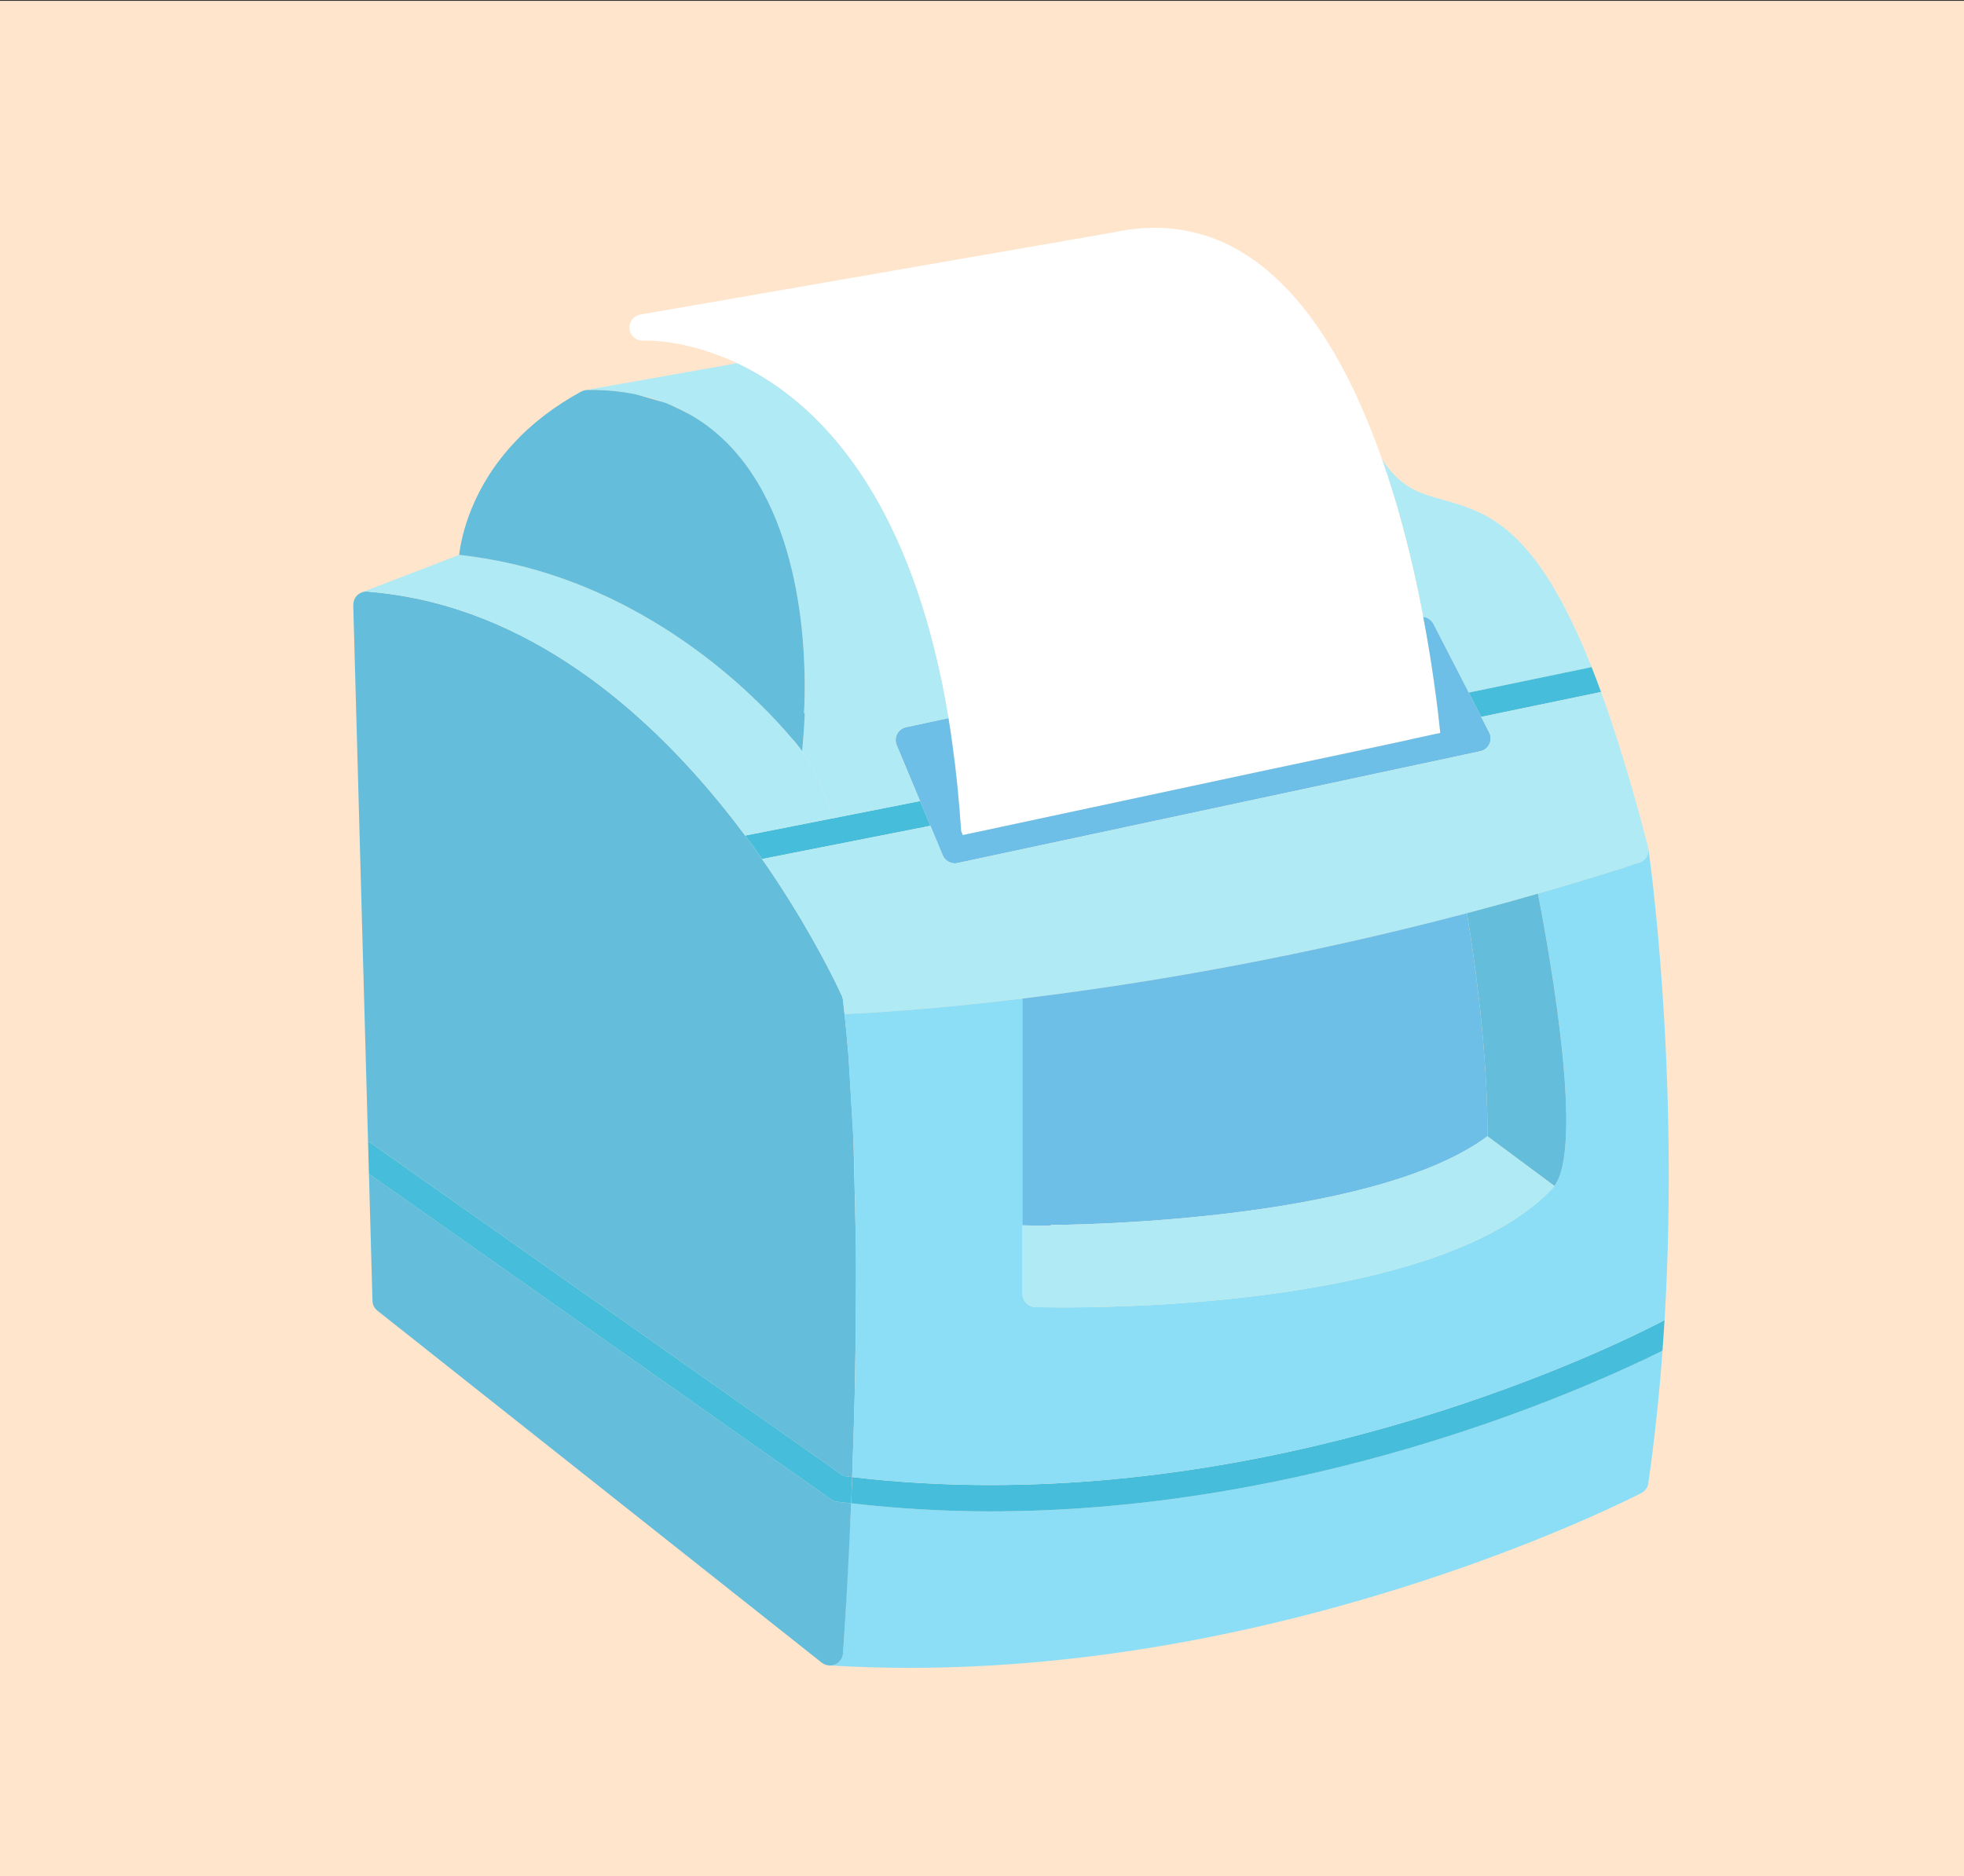 <?xml version="1.0" encoding="utf-8"?>
<!-- Generator: Adobe Illustrator 14.0.0, SVG Export Plug-In . SVG Version: 6.00 Build 43363)  -->
<!DOCTYPE svg PUBLIC "-//W3C//DTD SVG 1.1//EN" "http://www.w3.org/Graphics/SVG/1.1/DTD/svg11.dtd">
<svg version="1.1" id="レイヤー_1" xmlns="http://www.w3.org/2000/svg" xmlns:xlink="http://www.w3.org/1999/xlink" x="0px"
	 y="0px" width="100px" height="95.54px" viewBox="0 0 100 95.54" enable-background="new 0 0 100 95.54" xml:space="preserve">
<rect x="0" y="0" width="100" height="95.54" fill="#333333" stroke="none"/>
<rect x="-0.021" y="0.043" fill="#FFE5CC" width="100.043" height="95.497"/>
<g>
	<g>
		<path fill="#8CDEF7" d="M83.955,69.111c-0.214,0.104-0.449,0.214-0.701,0.33c-5.047,2.347-17.865,7.513-32.82,7.513
			c-2.32,0-4.694-0.133-7.096-0.411c-0.017,0.39-0.309,6.058-0.367,6.956c-0.025,0.384-0.042,0.612-0.046,0.666
			c0,0.004,0,0.012,0,0.013c-0.019,0.248-0.171,0.464-0.4,0.566c-0.084,0.037-0.178,0.056-0.269,0.056
			c-0.02,0-0.041-0.003-0.061-0.005c0.007,0,0.012,0.003,0.021,0.003c1.349,0.081,2.733,0.124,4.114,0.124
			c20.097,0,37.077-8.814,37.247-8.905c0.189-0.099,0.319-0.282,0.35-0.496c0.324-2.271,0.559-4.536,0.723-6.749
			C84.449,68.871,84.217,68.985,83.955,69.111z"/>
		<path fill="#8CDEF7" d="M42.195,84.795c-0.047-0.006-0.096-0.015-0.142-0.029C42.099,84.78,42.148,84.789,42.195,84.795z"/>
	</g>
	<path fill="#B0EBF5" d="M73.469,25.451c-1.193-0.334-2.157-0.609-3.103-2.068c0.19,0.543,0.37,1.088,0.536,1.633
		c0.105,0.338,0.207,0.675,0.302,1.013c0.535,1.875,0.947,3.717,1.262,5.382c0.215,0.026,0.411,0.156,0.515,0.356l1.802,3.498
		l4.92-1.021l0.671-0.138l0.666-0.139C78.183,26.777,75.715,26.082,73.469,25.451z"/>
	<path fill="#FFFFFF" d="M73.021,34.778c-0.135-0.98-0.318-2.123-0.556-3.367c-0.314-1.665-0.727-3.508-1.262-5.382
		c-0.095-0.338-0.196-0.675-0.302-1.013c-0.166-0.545-0.346-1.09-0.536-1.633C68.227,17.276,64.659,11.6,58.785,11.6
		c-0.684,0-1.393,0.081-2.082,0.232l-24.102,4.185c-0.351,0.061-0.591,0.384-0.549,0.737c0.041,0.352,0.345,0.612,0.703,0.59
		c0.011,0,0.07-0.002,0.169-0.002c0.505,0,2.343,0.083,4.608,1.152c0.316,0.149,0.642,0.318,0.971,0.508
		c0.278,0.159,0.561,0.336,0.848,0.53c3.455,2.331,7.305,7.136,8.941,17.033c0.071,0.431,0.134,0.875,0.198,1.327
		c0.194,1.382,0.342,2.856,0.447,4.43l0.081,0.198l0.593-0.125l14.951-3.197l8.111-1.735l0.66-0.142
		C73.273,36.722,73.175,35.847,73.021,34.778z"/>
	<path fill="#46BDDB" d="M81.284,34.601c-0.08-0.216-0.165-0.427-0.245-0.633l-0.666,0.139l-0.671,0.138l-4.92,1.021l0.317,0.618
		l0.317,0.617l4.777-0.991l0.663-0.137l0.662-0.139C81.442,35.018,81.362,34.807,81.284,34.601z"/>
	<g>
		<path fill="#63BDDB" d="M42.076,74.538l0.875,0.617c0.146,0.019,0.292,0.034,0.438,0.052c0.004-0.108,0.086-2.558,0.087-2.568
			c0.014-0.494,0.041-1.618,0.042-1.672c0.004-0.133,0.054-3.008,0.054-3.089c0.006-0.442,0.017-2.81,0.017-2.914
			c0-0.113-0.006-1.526-0.008-1.63c-0.001-0.119-0.129-5.384-0.131-5.461c-0.01-0.193-0.23-3.902-0.237-3.979
			c-0.012-0.135-0.081-0.957-0.099-1.136c0-0.016-0.07-0.73-0.075-0.78c-0.039-0.361-0.077-0.719-0.12-1.069
			c-0.008-0.065-0.026-0.132-0.052-0.194c-0.025-0.054-0.09-0.197-0.191-0.409c-0.476-0.989-1.782-3.567-3.874-6.566
			c-0.138-0.198-0.281-0.398-0.425-0.599c-0.143-0.197-0.289-0.396-0.437-0.596c-3.649-4.903-9.264-10.478-16.661-12.049
			c-0.419-0.088-0.842-0.164-1.271-0.227c-0.43-0.063-0.863-0.112-1.303-0.147c-0.094-0.007-0.188,0.005-0.275,0.036l-0.002,0.001
			c-0.023,0.008-0.043,0.02-0.065,0.031c-0.022,0.011-0.044,0.02-0.063,0.032c-0.031,0.02-0.06,0.042-0.087,0.067
			c-0.007,0.006-0.013,0.01-0.02,0.015c-0.033,0.033-0.063,0.068-0.089,0.104c-0.005,0.01-0.009,0.021-0.016,0.031
			c-0.017,0.027-0.035,0.056-0.047,0.086c-0.005,0.016-0.01,0.031-0.014,0.046c-0.011,0.029-0.019,0.055-0.025,0.083
			c-0.003,0.017-0.005,0.033-0.006,0.05c-0.005,0.028-0.008,0.056-0.008,0.085c0,0.005-0.001,0.011-0.001,0.017l0.015,0.575
			l0.737,26.721l0.684,0.479l0.684,0.481L42.076,74.538"/>
		<path fill="#63BDDB" d="M42.014,76.133l-21.861-15.4l-0.685-0.48l-0.683-0.481l0.18,6.457c0.004,0.198,0.097,0.384,0.253,0.507
			l22.621,17.92c0,0,0.001,0.001,0.005,0.003c0.052,0.041,0.113,0.072,0.174,0.096c0.011,0.005,0.022,0.009,0.034,0.013
			c0.068,0.021,0.134,0.034,0.203,0.034c0.091,0,0.184-0.019,0.269-0.056c0.229-0.103,0.382-0.318,0.4-0.566
			c0-0.001,0-0.009,0-0.013c0.005-0.054,0.021-0.282,0.046-0.666c0.058-0.899,0.167-2.637,0.276-4.913
			c0-0.006,0.001-0.008,0.001-0.011c0.005-0.139,0.013-0.279,0.019-0.422c0-0.006,0-0.011,0-0.018
			c0.005-0.141,0.012-0.282,0.019-0.426c0.001-0.009,0.001-0.019,0.001-0.028c0.016-0.367,0.034-0.749,0.05-1.139
			c-0.24-0.028-0.48-0.05-0.721-0.081c-0.11-0.014-0.212-0.055-0.3-0.116L42.014,76.133"/>
	</g>
	<path fill="#46BDDB" d="M47.109,41.417l-0.263-0.631l-3.339,0.66l-0.99,0.195l-4.574,0.902c0.148,0.201,0.293,0.399,0.437,0.596
		c0.144,0.201,0.287,0.401,0.425,0.599l8.569-1.691L47.109,41.417z"/>
	<path fill="#6EBFE8" d="M75.824,37.291l-0.407-0.79L75.1,35.884l-0.317-0.618l-1.802-3.498c-0.104-0.2-0.3-0.331-0.515-0.356
		c0.237,1.245,0.421,2.387,0.556,3.367c0.153,1.069,0.252,1.943,0.313,2.54l-0.66,0.142l-0.662,0.142
		c0.003,0.026-7.449,1.593-7.449,1.593l-14.951,3.197l-0.593,0.125l-0.081-0.198c-0.105-1.573-0.253-3.048-0.447-4.43
		c-0.063-0.451-0.126-0.896-0.198-1.327l-2.162,0.464c-0.194,0.041-0.36,0.167-0.452,0.344c-0.092,0.176-0.101,0.384-0.025,0.568
		l1.19,2.846l0.263,0.631l0.264,0.63l0.626,1.5c0.106,0.254,0.352,0.412,0.617,0.412c0.047,0,0.094-0.005,0.139-0.016l16.1-3.442
		l8.329-1.781l2.184-0.467c0.204-0.044,0.378-0.18,0.467-0.369C75.924,37.697,75.921,37.477,75.824,37.291z"/>
	<path fill="#B0EBF5" d="M83.918,43.159c-0.002-0.013-0.002-0.026-0.007-0.039c-0.826-3.191-1.621-5.78-2.392-7.886l-0.662,0.139
		l-0.663,0.137l-4.777,0.991l0.407,0.79c0.097,0.186,0.1,0.406,0.011,0.593c-0.089,0.189-0.263,0.325-0.467,0.369l-2.184,0.467
		l-8.329,1.781l-16.1,3.442c-0.045,0.01-0.092,0.016-0.139,0.016c-0.265,0-0.511-0.158-0.617-0.412l-0.626-1.5l-8.569,1.691
		c2.092,2.999,3.398,5.577,3.874,6.566c0.101,0.212,0.167,0.355,0.191,0.409c0.026,0.063,0.043,0.129,0.052,0.194
		c0.042,0.351,0.081,0.708,0.12,1.069c-0.013-0.116-0.025-0.231-0.038-0.344c1.362-0.061,4.552-0.247,9.058-0.791
		c0.434-0.054,0.882-0.11,1.339-0.17c5.611-0.729,12.986-1.992,21.292-4.177c0.431-0.115,0.863-0.229,1.3-0.349
		c0.338-0.091,0.678-0.184,1.021-0.28c0.429-0.119,0.859-0.243,1.293-0.368c1.446-0.415,2.913-0.855,4.401-1.328l0.646-0.224
		c0.026-0.004,0.053-0.004,0.079-0.01C83.777,43.848,83.986,43.504,83.918,43.159z"/>
	<path fill="#46BDDB" d="M84.063,67.568c-0.197,0.1-0.431,0.213-0.695,0.342c-5.003,2.403-21.6,9.462-39.978,7.297
		c-0.001,0.028-0.001,0.057-0.002,0.085c0,0.017-0.001,0.034-0.002,0.052c-0.016,0.409-0.031,0.809-0.047,1.199
		c2.402,0.278,4.776,0.411,7.096,0.411c14.955,0,27.773-5.166,32.82-7.513c0.252-0.116,0.487-0.227,0.701-0.33
		c0.262-0.126,0.494-0.24,0.694-0.34c0.038-0.521,0.073-1.041,0.104-1.557C84.617,67.287,84.385,67.408,84.063,67.568z"/>
	<path fill="#46BDDB" d="M42.951,75.155l-1.061-0.747l0,0L20.107,59.063l-0.684-0.481l-0.684-0.479l0.046,1.669l0.683,0.481
		l0.685,0.48l21.762,15.33l0,0l0.401,0.283c0.088,0.062,0.19,0.103,0.3,0.116c0.241,0.031,0.481,0.053,0.721,0.081
		c0.016-0.391,0.031-0.79,0.047-1.199c0.001-0.018,0.002-0.035,0.002-0.052c0.001-0.028,0.001-0.057,0.002-0.085
		C43.243,75.189,43.098,75.174,42.951,75.155z"/>
	<path fill="#B0EBF5" d="M45.68,37.372c0.092-0.177,0.257-0.303,0.452-0.344l2.162-0.464c-1.636-9.896-5.486-14.702-8.941-17.033
		c-0.287-0.193-0.57-0.371-0.848-0.53c-0.33-0.19-0.655-0.359-0.971-0.508l-7.738,1.374c-0.003,0-0.007,0.003-0.009,0.003
		c0.039-0.007,0.076-0.013,0.116-0.013c0.879-0.012,1.713,0.066,2.498,0.228c0.507,0.104,0.993,0.245,1.459,0.42
		c1.291,0.488,2.425,1.249,3.386,2.284c3.975,4.276,3.792,11.803,3.693,13.521c0.012,0.013,0.025,0.026,0.039,0.039
		c-0.027,0.623-0.072,1.255-0.135,1.895c0,0-0.019-0.024-0.045-0.06c0.991,1.389,1.477,3.088,1.483,3.11
		c0.04,0.146,0.125,0.264,0.236,0.349l0.99-0.195l3.339-0.66l-1.19-2.846C45.579,37.756,45.588,37.547,45.68,37.372z"/>
	<path fill="#B0EBF5" d="M42.281,41.292c-0.006-0.022-0.493-1.721-1.483-3.11c-0.075-0.097-0.246-0.315-0.511-0.628
		c-0.18-0.214-0.404-0.468-0.671-0.757c-2.231-2.412-7.428-7.117-14.907-8.359c0-0.001,0-0.003,0-0.004c0,0.001,0,0.003,0,0.004
		c-0.218-0.037-0.439-0.07-0.663-0.102c-0.219-0.032-0.44-0.059-0.667-0.083l-4.947,1.903c0.087-0.031,0.182-0.043,0.275-0.036
		c0.44,0.035,0.873,0.084,1.303,0.147c0.429,0.063,0.851,0.139,1.271,0.227c7.397,1.572,13.012,7.146,16.661,12.049l4.574-0.902
		C42.406,41.556,42.32,41.438,42.281,41.292z"/>
	<path fill="#63BDDB" d="M32.4,20.084c-0.785-0.162-1.619-0.24-2.498-0.228c-0.04,0-0.077,0.006-0.116,0.013
		c-0.064,0.013-0.123,0.033-0.179,0.063c-0.006,0.002-0.013,0.003-0.018,0.006c-0.667,0.366-1.263,0.753-1.796,1.156
		c-0.057,0.042-0.112,0.085-0.167,0.129c-0.087,0.068-0.176,0.139-0.265,0.211c-0.041,0.034-0.083,0.069-0.125,0.104
		c-0.126,0.107-0.256,0.22-0.388,0.34c-0.012,0.01-0.021,0.019-0.034,0.03c-0.031,0.028-0.062,0.059-0.093,0.088
		c-0.063,0.059-0.125,0.116-0.183,0.175c-0.086,0.086-0.171,0.173-0.252,0.261c-2.252,2.347-2.784,4.813-2.909,5.821
		c0.227,0.024,0.448,0.051,0.667,0.083c0.223,0.032,0.444,0.065,0.663,0.102c7.479,1.243,12.676,5.947,14.907,8.359
		c0.267,0.289,0.491,0.542,0.671,0.757c0.184,0.196,0.352,0.407,0.511,0.628c0.026,0.035,0.045,0.06,0.045,0.06
		c0.063-0.64,0.108-1.272,0.135-1.895c-0.014-0.012-0.026-0.026-0.039-0.039c0.099-1.717,0.282-9.245-3.693-13.521
		c-0.628-0.676-1.328-1.231-2.098-1.673c-0.353-0.188-0.689-0.351-1.013-0.497c-0.093-0.038-0.184-0.078-0.276-0.114 M29.453,20.043
		c-0.002,0.001-0.004,0.001-0.004,0.001S29.451,20.044,29.453,20.043z"/>
	<path fill="#8CDEF7" d="M83.927,43.191c-0.003-0.011-0.007-0.022-0.009-0.032c0.068,0.345-0.141,0.688-0.485,0.778
		c-0.026,0.006-0.053,0.006-0.079,0.01l-0.646,0.224c-1.488,0.473-2.955,0.914-4.401,1.328c0.714,3.684,2.315,12.936,0.835,14.883
		c-0.009,0.012-0.016,0.024-0.024,0.035c-0.009,0.014-0.017,0.027-0.026,0.041c-0.004,0.005-0.008,0.008-0.012,0.012
		c-0.005,0.004-0.006,0.01-0.011,0.013c-5.265,5.628-20.208,6.087-24.932,6.087c-0.799,0-1.306-0.014-1.425-0.016
		c-0.361-0.012-0.65-0.308-0.65-0.669V50.843c-4.505,0.544-7.696,0.73-9.058,0.791c0.013,0.112,0.173,1.789,0.177,1.854
		c0.011,0.135,0.292,4.889,0.297,5.023c0.001,0.093,0.11,5.356,0.111,5.469c0.001,0.111-0.021,4.396-0.022,4.521
		c-0.002,0.082-0.049,2.574-0.051,2.626c-0.012,0.512-0.122,3.971-0.125,4.079c18.378,2.165,34.975-4.894,39.978-7.297
		c0.265-0.129,0.498-0.242,0.695-0.342c0.322-0.16,0.555-0.281,0.691-0.354C85.53,54.213,83.946,43.322,83.927,43.191z"/>
	<path fill="#6EBFE8" d="M74.691,46.496c-8.306,2.186-15.681,3.449-21.292,4.177c-0.457,0.06-0.905,0.116-1.339,0.17v11.548
		l1.339,0.026c0.074-0.029,0.154-0.048,0.239-0.048c0.162,0,16.12-0.054,22.097-4.514c0.001,0,0.004-0.001,0.004-0.001
		C75.748,56.733,75.7,52.604,74.691,46.496z"/>
	<path fill="#63BDDB" d="M78.306,45.5c-0.434,0.125-0.864,0.249-1.293,0.368c-0.344,0.096-0.684,0.189-1.021,0.28
		c-0.437,0.12-0.869,0.234-1.3,0.349c1.009,6.108,1.057,10.238,1.048,11.359c0,0-0.003,0.001-0.004,0.001l0.063,0.047l1.051,0.779
		l1.22,0.906l1.071,0.794l0.001,0.001C80.621,58.436,79.02,49.184,78.306,45.5z"/>
	<path fill="#B0EBF5" d="M78.068,59.588l-1.22-0.906l-1.051-0.779l-0.063-0.047c-5.977,4.46-21.935,4.514-22.097,4.514
		c-0.085,0-0.165,0.019-0.239,0.048l-1.339-0.026v3.495c0,0.361,0.289,0.657,0.65,0.669c0.119,0.002,0.626,0.016,1.425,0.016
		c4.724,0,19.667-0.459,24.932-6.087c0.005-0.003,0.006-0.009,0.011-0.013c0.013-0.016,0.024-0.036,0.038-0.053
		c0.009-0.011,0.014-0.023,0.023-0.036L78.068,59.588z"/>
</g>
</svg>
